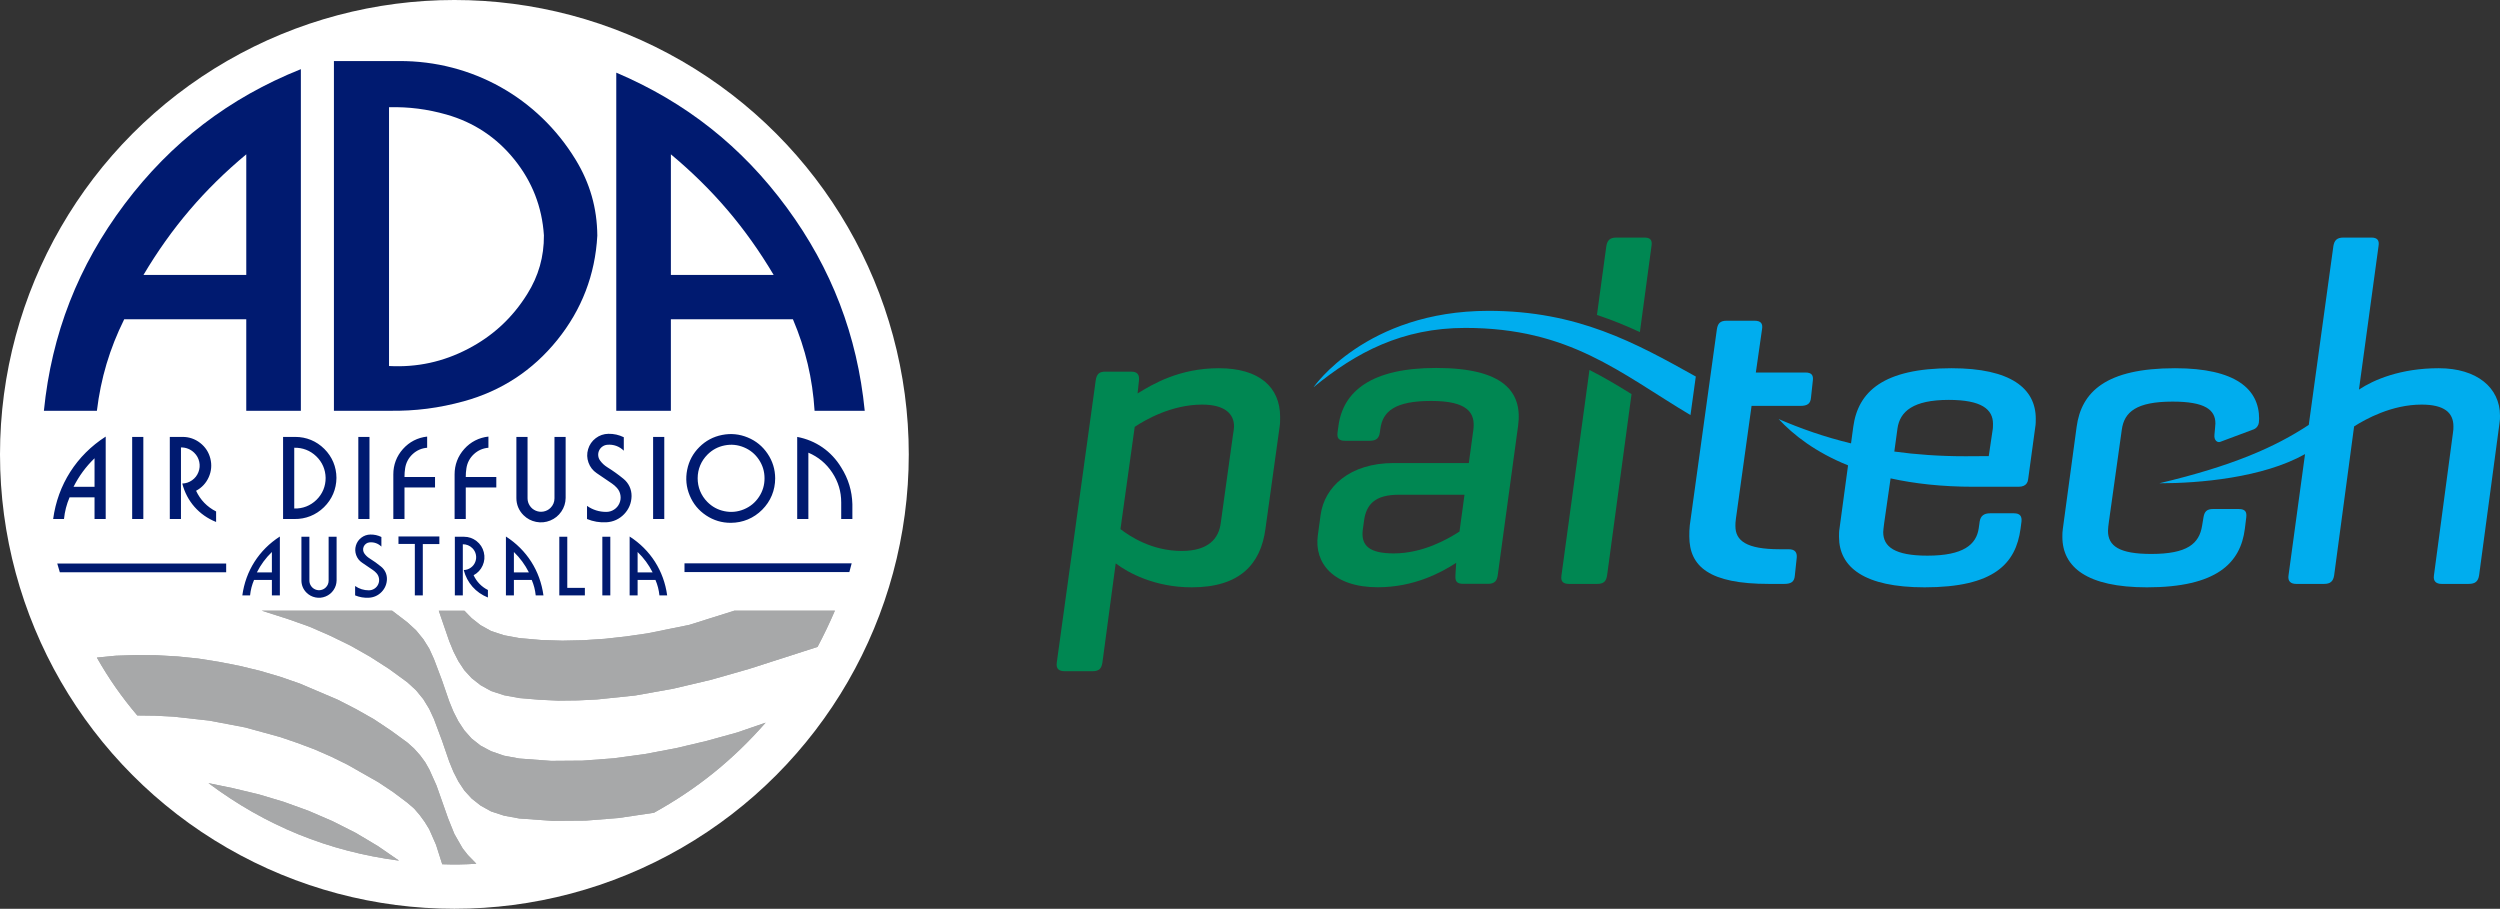 <svg xmlns="http://www.w3.org/2000/svg" xmlns:xlink="http://www.w3.org/1999/xlink" id="Layer_1" viewBox="0 0 1989.048 723.039"><rect x="0" y="0" width="1989.048" height="723.039" fill="#333333" stroke="none"/><defs><style>.cls-1{fill:none;}.cls-2,.cls-3{fill:#a7a8a9;}.cls-2,.cls-4{fill-rule:evenodd;}.cls-5{fill:#00adee;}.cls-6{clip-path:url(#clippath-1);}.cls-7{fill:#fff;}.cls-8{fill:#008752;}.cls-4{fill:#001a70;}.cls-9{clip-path:url(#clippath);}</style><clipPath id="clippath"><path class="cls-1" d="M349.091,485.905h20.405l5.699,5.849,7.112,5.615,8.422,4.679,10.293,3.368,12.165,2.246,17.031,1.497,17.219.562,16.843-.374,17.031-1.124,16.844-1.871,16.844-2.433,33.313-6.738,35.936-11.323h80.001c-4.341,10.094-8.658,19.111-13.799,28.823l-54.414,17.498-30.131,8.609-30.132,7.112-30.319,5.428-30.506,3.181-15.347.749-15.533.187-15.347-.749-15.534-1.31-12.165-2.246-10.293-3.368-8.422-4.679-7.112-5.615-5.802-6.363-4.678-7.112-3.931-7.673-3.369-8.235-5.802-16.844-2.522-7.346v-0Z"></path></clipPath><clipPath id="clippath-1"><path class="cls-1" d="M317.481,684.743c-56.403-7.448-106.055-27.645-151.642-61.685l19.512,4.041,20.399,4.867,20.026,5.988,19.651,7.112,19.09,8.235,18.528,9.358,17.592,10.48,16.844,11.604h0ZM311.963,485.858l12.142,9.266,6.924,6.363,5.802,7.112,4.679,7.486,3.743,8.235,6.363,16.844,5.802,16.844,3.369,8.235,3.93,7.673,4.679,7.112,5.802,6.55,7.112,5.615,8.421,4.491,10.294,3.556,12.165,2.246,25.266,1.872,25.078-.188,24.892-1.871,24.704-3.369,24.704-4.679,24.518-5.802,24.329-6.737,22.467-7.747c-25.994,29.659-54.359,52.543-88.845,71.676l-28.322,4.195-26.014,2.059-26.389.187-26.388-1.871-12.165-2.247-10.294-3.368-8.421-4.679-7.112-5.615-5.802-6.363-4.679-7.112-3.93-7.673-3.369-8.235-5.802-16.844-6.363-17.031-3.743-8.047-4.679-7.674-5.802-7.112-6.924-6.363-14.598-10.668-15.16-9.732-15.534-8.795-16.095-7.861-16.282-7.112-16.844-5.989-21.343-6.833h103.714ZM109.252,569.239c-12.509-14.755-22.631-29.235-32.189-46.052l14.971-1.485,16.282-.562,16.47.188,16.469.935,16.47,1.685,16.469,2.62,16.283,3.181,16.282,3.931,15.908,4.678,15.721,5.428,30.319,12.914,14.598,7.486,14.224,8.048,13.474,8.982,13.102,9.545,5.427,4.867,4.679,5.24,4.117,5.614,3.369,5.989,5.614,12.54,9.171,26.014,5.053,12.539,6.55,11.416,4.118,5.241,6.792,6.993c-9.319.621-17.819.747-27.152.403l-4.906-15.443-5.427-12.353-3.556-5.802-3.93-5.427-4.492-5.241-5.427-4.678-11.23-8.422-11.791-7.861-24.704-14.036-12.913-6.363-13.288-5.802-13.476-5.053-13.662-4.679-27.885-7.674-28.448-5.427-28.822-3.181-14.411-.749-14.223-.187h0Z"></path></clipPath></defs><circle class="cls-7" cx="361.52" cy="361.52" r="361.52"></circle><path class="cls-4" d="M239.377,326.836h-43.446v-72.799h-97.115c-11.628,23.525-18.558,46.749-21.723,72.799h-42.168c6.124-61.155,27.295-115.361,64.24-164.478,36.945-49.118,83.153-84.491,140.212-107.334v271.812h0ZM195.941,218.741v-95.962c-33.455,27.89-59.553,58.511-81.791,95.962h81.791Z"></path><path class="cls-4" d="M490.315,326.836V57.798c55.412,23.57,100.048,58.907,135.703,107.433,35.655,48.526,56.041,101.682,61.977,161.605h-39.902c-1.64-25.787-7.133-49.009-17.217-72.799h-97.115v72.799h-43.446ZM533.771,218.741h81.77c-22.239-37.444-48.329-68.063-81.77-95.962v95.962Z"></path><path class="cls-4" d="M475.236,187.521c-1.7,31.027-12.379,58.828-31.887,83.014s-44.419,40.508-74.382,48.738c-19.795,5.429-38.506,7.822-59.031,7.55h-44.261V48.564h52.11c57.707-.143,110.092,29.164,140.166,78.414,11.436,18.691,17.129,38.632,17.285,60.543h0ZM432.749,187.277c-1.45-22.582-9.31-42.761-23.516-60.376-14.205-17.614-32.262-29.569-54.025-35.77-15.292-4.331-29.801-6.185-45.692-5.837v205.912c22.328,1.189,42.982-3.287,62.814-13.613,19.832-10.326,35.343-24.68,47.172-43.654,8.979-14.318,13.363-29.762,13.247-46.662h0Z"></path><path class="cls-2" d="M349.091,485.905h20.405l5.699,5.849,7.112,5.615,8.422,4.679,10.293,3.368,12.165,2.246,17.031,1.497,17.219.562,16.843-.374,17.031-1.124,16.844-1.871,16.844-2.433,33.313-6.738,35.936-11.323h80.001c-4.341,10.094-8.658,19.111-13.799,28.823l-54.414,17.498-30.131,8.609-30.132,7.112-30.319,5.428-30.506,3.181-15.347.749-15.533.187-15.347-.749-15.534-1.31-12.165-2.246-10.293-3.368-8.422-4.679-7.112-5.615-5.802-6.363-4.678-7.112-3.931-7.673-3.369-8.235-5.802-16.844-2.522-7.346v-0Z"></path><g class="cls-9"><rect class="cls-3" x="349.089" y="485.856" width="315.162" height="71.591"></rect></g><polygon class="cls-4" points="544.594 455.147 544.594 448.194 677.606 448.194 675.76 455.147 544.594 455.147"></polygon><polygon class="cls-4" points="47.604 455.304 45.55 448.352 179.948 448.352 179.948 455.304 47.604 455.304"></polygon><path class="cls-4" d="M500.952,473.701v-46.839c16.586,10.64,27.213,27.312,29.858,46.839h-6.158c-.451-4.365-1.459-8.276-3.173-12.316h-14.182v12.316h-6.345ZM507.296,455.413h11.943c-3.152-6.205-6.957-11.378-11.943-16.235v16.235h0ZM402.52,473.701v-46.839c16.585,10.64,27.213,27.312,29.857,46.839h-6.158c-.451-4.365-1.458-8.276-3.172-12.316h-14.182v12.316h-6.345ZM408.865,455.413h11.942c-3.151-6.205-6.957-11.378-11.942-16.235v16.235h0ZM485.575,473.701h-6.345v-46.652h6.345v46.652ZM465.339,473.701h-20.34v-46.652h6.344v40.681h13.996v5.971ZM388.189,475.38c-9.656-3.814-16.661-11.771-19.22-21.833,2.043-.065,3.888-.683,5.558-1.863,1.669-1.179,2.869-2.712,3.613-4.615.744-1.904.901-3.844.474-5.843-.428-1.999-1.365-3.705-2.823-5.138-2.054-2.019-4.688-3.087-7.569-3.068v40.681h-6.344v-46.652h7.286c3.704.003,7.082,1.167,10,3.448,2.919,2.281,4.865,5.278,5.763,8.872.897,3.593.588,7.153-.915,10.539-1.504,3.385-3.938,6.001-7.206,7.745,2.415,5.198,6.266,9.175,11.383,11.756v5.971h0ZM349.565,426.845v6.023h-13.174v40.833h-6.344v-40.951h-13.016v-5.905h32.534ZM307.852,460.7c-.064,3.901-1.523,7.437-4.23,10.247-2.706,2.811-6.184,4.403-10.08,4.613-3.863.208-7.425-.394-11.005-1.859v-7.464c3.275,2.283,6.916,3.427,10.907,3.427,1.622.004,3.103-.431,4.465-1.313,1.361-.882,2.364-2.055,3.024-3.537.659-1.482.859-3.012.602-4.614-.256-1.601-.924-2.992-2.014-4.194-.861-.953-1.745-1.729-2.801-2.459l-8.688-5.908c-2.204-1.489-3.769-3.506-4.665-6.01s-.965-5.056-.207-7.605c.759-2.549,2.212-4.647,4.331-6.254s4.532-2.441,7.191-2.483c3.112-.047,5.958.587,8.756,1.949v7.65c-2.521-2.496-5.879-3.696-9.41-3.363-1.023.093-1.932.43-2.769,1.025-.836.596-1.452,1.345-1.874,2.281s-.576,1.893-.469,2.914.457,1.926,1.064,2.754c1.132,1.547,2.434,2.757,4.06,3.771,3.298,2.059,6.178,4.119,9.191,6.575,3.004,2.442,4.665,5.985,4.621,9.857ZM267.808,461.758c-.042,2.822-.855,5.385-2.447,7.716-1.592,2.331-3.683,4.02-6.297,5.086-2.614,1.065-5.29,1.32-8.058.767s-5.141-1.817-7.145-3.805c-2.647-2.628-4.059-6.034-4.045-9.764v-34.709h6.345v34.839c-.005,1.546.416,2.958,1.267,4.248.852,1.291,1.984,2.233,3.407,2.836,1.424.603,2.888.761,4.408.476,1.519-.286,2.826-.966,3.933-2.045,1.497-1.459,2.297-3.368,2.287-5.458v-34.896h6.345v34.709ZM222.66,473.701h-6.344v-12.316h-14.182c-1.714,4.04-2.722,7.951-3.173,12.316h-6.158c2.645-19.527,13.272-36.199,29.857-46.839v46.839h0ZM216.316,455.413v-16.235c-4.986,4.857-8.791,10.03-11.943,16.235h11.943Z"></path><path class="cls-4" d="M678.169,412.935h-8.884v-13.139c.012-8.644-2.347-16.532-7.105-23.749-4.757-7.218-11.075-12.496-19.024-15.893v52.781h-8.884v-65.323c14.83,2.799,27.203,11.386,35.013,24.3,5.675,8.99,8.598,18.609,8.884,29.236v11.787h0ZM616.741,380.535c.006,9.542-3.584,18.244-10.316,25.006-6.732,6.762-15.418,10.391-24.96,10.427-7.167.028-13.711-1.936-19.679-5.905-5.967-3.969-10.308-9.245-13.054-15.865-2.745-6.62-3.411-13.421-2.003-20.448,1.407-7.027,4.642-13.046,9.725-18.098,5.06-5.029,11.062-8.222,18.06-9.607,6.998-1.386,13.763-.72,20.358,2.002,6.594,2.722,11.859,7.022,15.843,12.94,3.984,5.918,5.986,12.414,6.026,19.548h0ZM608.271,380.475c.004-5.387-1.484-10.301-4.476-14.78s-6.961-7.736-11.938-9.796-10.086-2.561-15.369-1.506c-5.282,1.055-9.807,3.48-13.611,7.293-5.071,5.087-7.784,11.63-7.802,18.813s2.662,13.739,7.707,18.852c3.804,3.851,8.346,6.304,13.653,7.375,5.306,1.071,10.444.57,15.444-1.504,5-2.075,8.983-5.359,11.973-9.872,2.989-4.514,4.459-9.462,4.419-14.875h0ZM528.511,412.935h-8.884v-65.323h8.884v65.323ZM502.487,394.731c-.089,5.463-2.133,10.413-5.922,14.349-3.79,3.935-8.66,6.163-14.115,6.459-5.408.29-10.396-.552-15.409-2.604v-10.451c4.585,3.197,9.683,4.799,15.272,4.798,2.272.006,4.345-.603,6.251-1.838,1.907-1.234,3.311-2.877,4.234-4.952.924-2.075,1.204-4.218.844-6.46-.359-2.243-1.294-4.191-2.82-5.874-1.206-1.334-2.443-2.42-3.922-3.442l-12.166-8.273c-3.085-2.085-5.276-4.909-6.531-8.415-1.254-3.506-1.352-7.079-.29-10.649,1.062-3.569,3.097-6.508,6.064-8.758s6.346-3.416,10.069-3.476c4.357-.065,8.342.822,12.26,2.729v10.713c-3.529-3.496-8.231-5.177-13.176-4.71-1.432.13-2.705.601-3.876,1.435-1.171.834-2.033,1.883-2.625,3.194-.591,1.31-.806,2.651-.656,4.081.15,1.43.639,2.696,1.49,3.855,1.584,2.166,3.408,3.86,5.684,5.281,4.618,2.882,8.65,5.767,12.87,9.206,4.206,3.419,6.532,8.381,6.47,13.802h0ZM450.033,396.213c-.058,3.951-1.196,7.54-3.425,10.803-2.23,3.264-5.158,5.629-8.818,7.122-3.66,1.492-7.407,1.849-11.283,1.074-3.876-.774-7.198-2.544-10.003-5.329-3.708-3.678-5.684-8.448-5.664-13.67v-48.601h8.884v48.783c-.008,2.164.581,4.141,1.773,5.948,1.193,1.807,2.778,3.126,4.771,3.971,1.994.844,4.044,1.066,6.172.665,2.127-.4,3.957-1.351,5.507-2.862,2.096-2.043,3.216-4.717,3.203-7.643v-48.862h8.883v48.601ZM394.875,387.851h-24.3v25.084h-8.884v-35.485c-.029-7.604,2.608-14.55,7.677-20.218,5.068-5.668,11.677-9.063,19.236-9.881v8.884c-4.418.358-8.336,2.084-11.582,5.104s-5.25,6.803-5.924,11.185c-.365,2.376-.529,4.562-.523,6.966h24.3v8.361h0ZM346.121,387.851h-24.3v25.084h-8.884v-35.485c-.029-7.604,2.608-14.55,7.677-20.218,5.068-5.668,11.677-9.063,19.236-9.881v8.884c-4.418.358-8.336,2.084-11.582,5.104s-5.25,6.803-5.924,11.185c-.365,2.376-.529,4.562-.523,6.966h24.3v8.361h0ZM293.97,412.935h-8.884v-65.323h8.884v65.323ZM267.686,380.233c-.076,8.946-3.541,17.074-9.942,23.324-6.401,6.249-14.61,9.518-23.555,9.378h-8.969v-65.323h9.688c8.825-.007,16.874,3.313,23.129,9.538s9.613,14.259,9.649,23.083h0ZM259.076,380.176c-.111-6.612-2.724-12.598-7.497-17.174-4.773-4.576-10.864-6.935-17.475-6.767v48.339c6.699.209,12.886-2.2,17.68-6.883,4.793-4.684,7.345-10.814,7.292-17.515h0ZM171.942,415.287c-13.52-5.341-23.329-16.483-26.913-30.571,2.861-.091,5.445-.957,7.783-2.608,2.338-1.652,4.018-3.798,5.059-6.464,1.042-2.666,1.262-5.382.664-8.181-.599-2.799-1.911-5.187-3.953-7.194-2.876-2.827-6.564-4.322-10.598-4.295v56.961h-8.884v-65.323h10.202c5.187.004,9.917,1.635,14.004,4.829,4.086,3.193,6.812,7.389,8.068,12.421,1.257,5.032.824,10.017-1.281,14.757-2.105,4.74-5.514,8.404-10.089,10.845,3.381,7.279,8.773,12.847,15.938,16.462v8.361h0ZM114.042,412.935h-8.884v-65.323h8.884v65.323ZM84.1,412.935h-8.884v-17.245h-19.858c-2.4,5.657-3.811,11.133-4.442,17.245h-8.623c3.703-27.341,18.584-50.686,41.807-65.584,0,0,0,65.584,0,65.584ZM75.216,387.329v-22.733c-6.981,6.8-12.309,14.044-16.723,22.733h16.723Z"></path><path class="cls-2" d="M317.481,684.743c-56.403-7.448-106.055-27.645-151.642-61.685l19.512,4.041,20.399,4.867,20.026,5.988,19.651,7.112,19.09,8.235,18.528,9.358,17.592,10.48,16.844,11.604h0ZM311.963,485.858l12.142,9.266,6.924,6.363,5.802,7.112,4.679,7.486,3.743,8.235,6.363,16.844,5.802,16.844,3.369,8.235,3.93,7.673,4.679,7.112,5.802,6.55,7.112,5.615,8.421,4.491,10.294,3.556,12.165,2.246,25.266,1.872,25.078-.188,24.892-1.871,24.704-3.369,24.704-4.679,24.518-5.802,24.329-6.737,22.467-7.747c-25.994,29.659-54.359,52.543-88.845,71.676l-28.322,4.195-26.014,2.059-26.389.187-26.388-1.871-12.165-2.247-10.294-3.368-8.421-4.679-7.112-5.615-5.802-6.363-4.679-7.112-3.93-7.673-3.369-8.235-5.802-16.844-6.363-17.031-3.743-8.047-4.679-7.674-5.802-7.112-6.924-6.363-14.598-10.668-15.16-9.732-15.534-8.795-16.095-7.861-16.282-7.112-16.844-5.989-21.343-6.833h103.714ZM109.252,569.239c-12.509-14.755-22.631-29.235-32.189-46.052l14.971-1.485,16.282-.562,16.47.188,16.469.935,16.47,1.685,16.469,2.62,16.283,3.181,16.282,3.931,15.908,4.678,15.721,5.428,30.319,12.914,14.598,7.486,14.224,8.048,13.474,8.982,13.102,9.545,5.427,4.867,4.679,5.24,4.117,5.614,3.369,5.989,5.614,12.54,9.171,26.014,5.053,12.539,6.55,11.416,4.118,5.241,6.792,6.993c-9.319.621-17.819.747-27.152.403l-4.906-15.443-5.427-12.353-3.556-5.802-3.93-5.427-4.492-5.241-5.427-4.678-11.23-8.422-11.791-7.861-24.704-14.036-12.913-6.363-13.288-5.802-13.476-5.053-13.662-4.679-27.885-7.674-28.448-5.427-28.822-3.181-14.411-.749-14.223-.187h0Z"></path><g class="cls-6"><rect class="cls-3" x="77.061" y="485.856" width="532.089" height="201.941"></rect></g><path class="cls-8" d="M906.205,302.495l-1.134,10.556c12.099-7.49,33.273-20.088,64.657-20.088,32.139,0,48.775,14.981,48.775,38.815,0,2.383,0,5.106-.377,7.49l-11.344,81.715c-3.781,27.917-20.418,46.306-58.607,46.306-29.492,0-50.668-11.579-60.498-19.069l-10.587,78.992c-.757,4.766-2.648,6.808-7.941,6.808h-21.93c-4.159,0-7.184-1.359-6.429-6.808l31.005-224.717c.757-4.766,2.647-6.808,7.563-6.808h20.418c4.915,0,6.806,2.042,6.428,6.808ZM981.07,345.395c.379-2.383.757-4.425.757-6.127,0-9.873-7.185-17.365-25.335-17.365-24.199,0-44.995,11.916-53.692,17.705l-11.343,81.375c7.183,5.448,24.578,17.363,48.777,17.363,21.551,0,29.492-10.212,31.004-22.129,0,0,9.831-70.822,9.831-70.822Z"></path><path class="cls-8" d="M1304.726,264.234l9.222-68.406c.757-4.766-.757-6.808-5.671-6.808h-22.311c-4.914,0-7.182,2.042-7.939,6.808l-7.459,54.745c11.907,3.949,23.202,8.576,34.157,13.661h0Z"></path><path class="cls-8" d="M1264.602,294.363l-22.262,163.389c-.757,4.769,1.134,6.813,6.048,6.813h22.311c5.294,0,7.185-2.044,7.939-6.813l19.44-144.198c-11.101-6.922-22.052-13.439-33.475-19.191h0Z"></path><path class="cls-8" d="M1064.902,338.752c3.714-27.263,25.929-46.006,77.73-46.006,53.315,0,68.91,18.742,65.197,46.006l-16.205,118.933c-.649,4.771-2.82,6.815-7.736,6.815h-19.66c-5.293,0-6.528-2.045-6.253-6.815l.588-9.884c-12.032,7.84-33.649,19.426-62.388,19.426-35.163,0-50.714-19.084-47.694-41.236l2.226-16.357c3.02-22.15,23.009-41.233,58.175-41.233h59.742l3.576-26.241c1.902-13.973-4.785-23.173-33.52-23.173s-38.55,8.179-40.451,22.151l-.372,2.727c-.651,4.771-2.819,6.815-8.113,6.815h-19.66c-4.916,0-6.53-2.044-5.879-6.815,0,0,.696-5.112.696-5.112ZM1161.197,422.925l3.993-29.307h-52.18c-18.906,0-25.98,7.497-27.789,20.788l-.928,6.815c-1.81,13.291,5.718,19.083,24.623,19.083,23.065,0,42.746-11.244,52.281-17.379Z"></path><path class="cls-5" d="M1381.107,412.81c-.38,2.384-.38,4.089-.38,5.788,0,11.576,8.698,18.387,35.166,18.387h7.183c5.294,0,6.805,2.724,6.428,6.808l-1.514,14.299c-.377,4.768-3.025,6.473-8.319,6.473h-12.474c-46.887,0-63.144-13.621-63.144-37.794,0-2.724,0-5.788.377-8.852l21.551-155.94c.757-4.766,2.648-6.808,7.941-6.808h21.931c5.293,0,6.805,2.383,6.05,6.808l-4.916,34.389h39.321c5.293,0,6.427,2.383,6.05,6.128l-1.511,13.96c-.38,4.766-3.025,6.469-8.319,6.469h-38.944l-12.478,89.886Z"></path><path class="cls-5" d="M1797.401,333.14l-.2,3.092c-.208,2.083-1.736,4.469-4.154,5.382l-26.623,9.941c-1.794.759-5.17-.762-4.55-5.934,0,0,.741-7.374.741-8.736,0-10.897-8.319-17.364-34.029-17.364-28.738,0-38.568,8.171-40.459,22.471l-10.21,72.864c-.377,2.722-.754,5.788-.754,7.488,0,11.919,8.696,18.387,34.406,18.387,28.738,0,38.191-8.173,40.459-22.471l1.134-6.808c.757-4.428,2.645-6.473,7.562-6.473h20.42c5.671,0,6.427,2.724,6.048,6.473l-1.134,9.192c-3.402,27.235-22.308,46.646-77.891,46.646-47.641,0-67.304-16.005-67.304-40.178,0-2.044,0-4.086.38-6.468l10.964-81.035c3.782-27.919,23.442-46.645,78.268-46.645,48.398,0,66.927,16.683,66.927,40.177Z"></path><path class="cls-5" d="M1940.272,292.963c-30.25,0-51.721,9.174-63.445,17.006l15.569-114.141c.757-4.425-.754-6.808-5.671-6.808h-22.308c-4.916,0-7.185,2.042-7.942,6.808l-19.581,142.229c-26.633,17.522-59.998,32.471-118.936,46.458,32.109,0,82.401-4.388,115.971-23.215l-13.143,96.452c-.754,4.769,1.891,6.813,6.05,6.813h22.308c4.916,0,7.184-2.044,7.941-6.813l15.88-118.484c9.073-5.789,29.87-17.365,53.692-17.365,18.149,0,25.333,6.469,25.333,17.365,0,1.361,0,3.063-.377,5.106l-15.126,113.378c-.757,4.769,1.891,6.813,6.051,6.813h21.551c5.294,0,7.564-2.044,8.319-6.813l16.26-121.208c.377-2.043.377-4.086.377-5.787,0-22.132-18.149-37.794-48.775-37.794h0Z"></path><path class="cls-5" d="M1349.213,299.574c-48.287-26.946-94.168-52.261-164.921-52.261-97.577,0-139.198,60.767-139.198,60.767,33.867-27.778,70.522-47.188,120.749-47.188,83.059,0,122.999,35.841,179.131,69.349,0,0,4.238-30.667,4.238-30.667Z"></path><path class="cls-5" d="M1552.762,292.963c-54.446,0-74.486,18.726-78.268,46.645l-1.78,13.16c-21.177-5.112-40.098-11.812-57.596-19.376,11.757,12.675,29.336,26.421,55.231,36.861l-1.111,8.208-5.707,42.182c-.38,2.042-.38,4.084-.38,6.468,0,24.173,20.04,40.178,68.061,40.178,55.203,0,72.597-18.73,76.379-46.646l.754-5.788c.38-4.089-1.134-6.471-6.05-6.471h-18.903c-4.916,0-7.564,2.042-8.318,6.471l-.757,5.446c-1.891,12.939-12.101,21.791-40.836,21.791-26.09,0-35.163-7.15-35.163-18.725,0-1.362.377-3.744.754-7.15l4.669-32.509.446-3.109c18.824,4.162,40.707,6.675,66.175,6.675h35.717c1.603,0,2.957-.269,4.07-.777,2.041-.934,3.247-2.708,3.492-5.349l2.598-19.015,3.075-22.524c.377-2.043.377-4.426.377-6.468,0-24.174-20.04-40.177-66.927-40.177h-0ZM1563.547,362.998c-20.459,0-39.127-1.353-56.387-3.737l2.498-18.291c1.891-13.62,12.478-22.812,40.836-22.812,26.09,0,35.166,7.49,35.166,19.067,0,1.361,0,3.745-.38,5.447l-2.994,20.214c-6.122.069-12.346.112-18.739.112Z"></path></svg>
